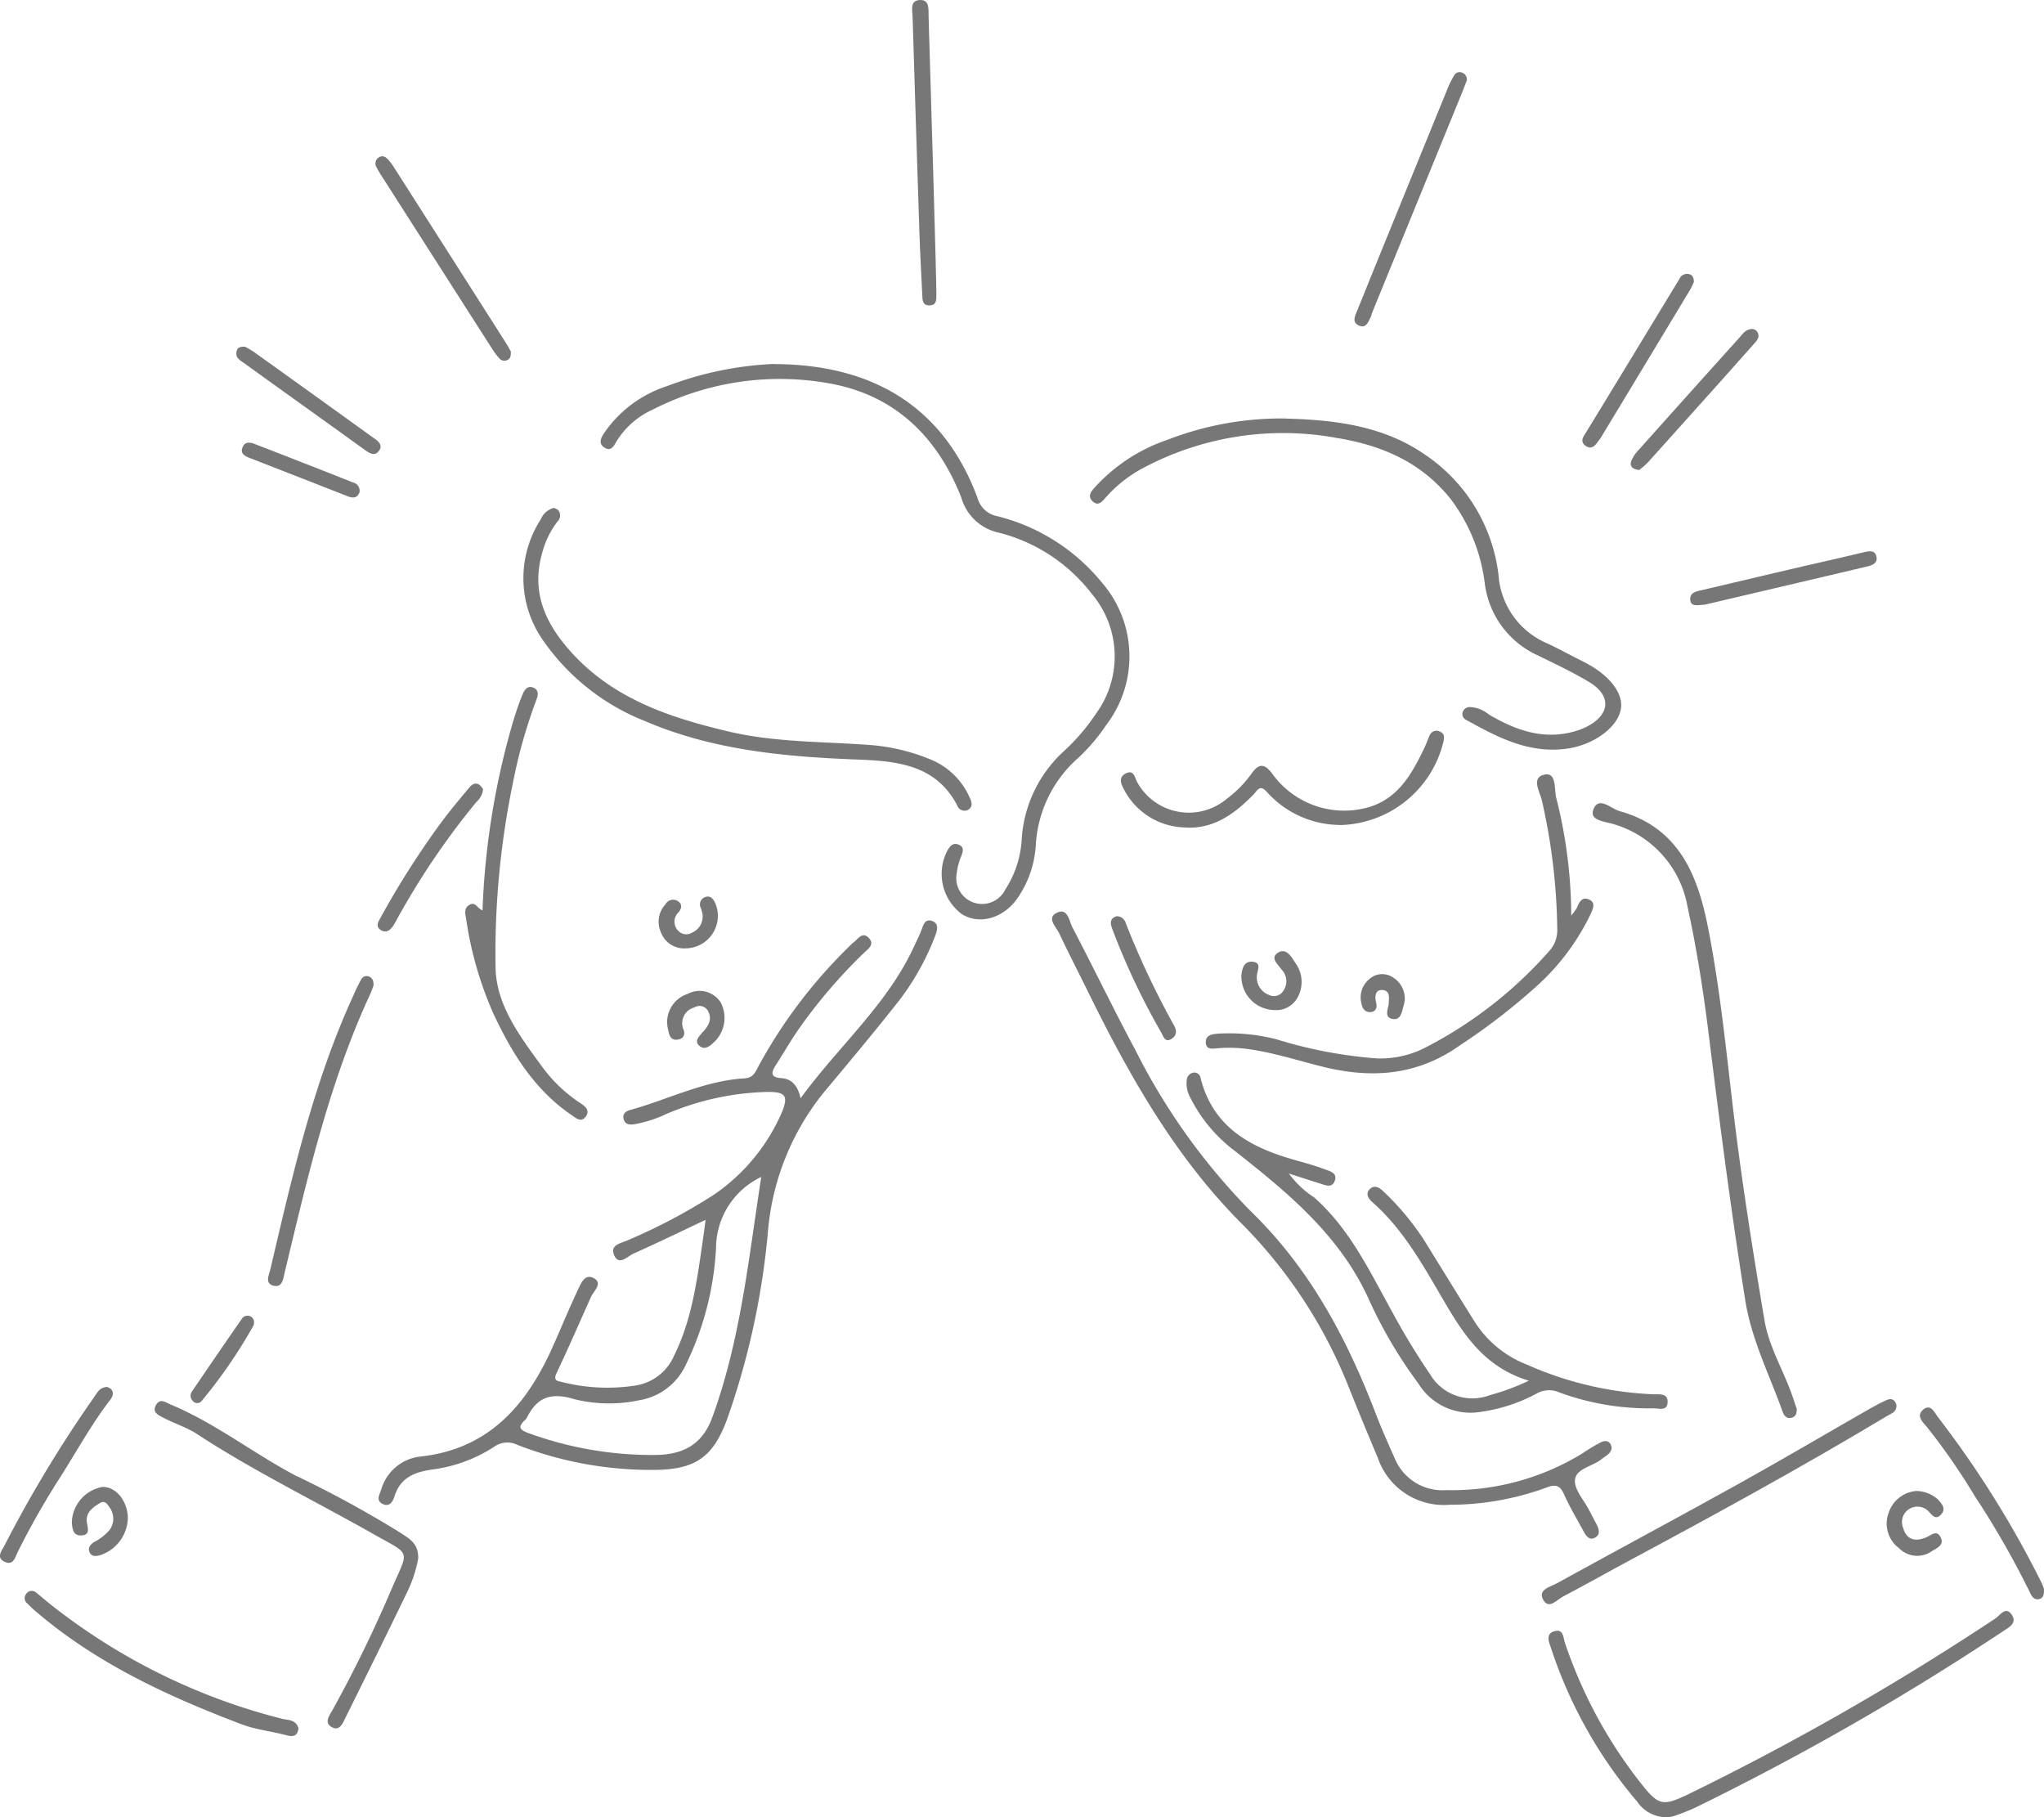 <svg id="グループ_35405" data-name="グループ 35405" xmlns="http://www.w3.org/2000/svg" xmlns:xlink="http://www.w3.org/1999/xlink" width="180" height="160" viewBox="0 0 180 160">
  <defs>
    <clipPath id="clip-path">
      <rect id="長方形_25215" data-name="長方形 25215" width="180" height="160" fill="#777"/>
    </clipPath>
  </defs>
  <g id="グループ_35404" data-name="グループ 35404" clip-path="url(#clip-path)">
    <path id="パス_15786" data-name="パス 15786" d="M139.053,25.884c-.006.439.061.991-.6,1.006s-.624-.523-.645-.973c-.087-1.808-.188-3.616-.249-5.425q-.315-9.5-.6-19c-.017-.569-.251-1.414.575-1.485.964-.084.814.849.832,1.445.218,7.088.7,23.378.686,24.434" transform="translate(-56.593 0)" fill="#777"/>
    <path id="パス_15787" data-name="パス 15787" d="M213.217,11.522c-.144.374-.282.751-.434,1.121q-3.95,9.663-7.9,19.327c-.057.139-.075.3-.144.428-.226.439-.417,1.04-1.079.7-.529-.268-.325-.751-.145-1.186.553-1.342,1.089-2.691,1.636-4.035q3.2-7.859,6.408-15.715A7.58,7.58,0,0,1,212.1,11.1a.556.556,0,0,1,.785-.2.634.634,0,0,1,.331.627" transform="translate(-84.04 -4.462)" fill="#777"/>
    <path id="パス_15788" data-name="パス 15788" d="M68.281,40.6c.018.379-.018.627-.282.756a.565.565,0,0,1-.693-.1,5.853,5.853,0,0,1-.639-.831Q61.8,32.82,56.938,25.208a7.451,7.451,0,0,1-.457-.774.635.635,0,0,1,.2-.92c.325-.2.588-.02.8.2a4.813,4.813,0,0,1,.535.724q4.86,7.611,9.713,15.228c.213.335.406.683.555.934" transform="translate(-23.3 -9.668)" fill="#777"/>
    <path id="パス_15789" data-name="パス 15789" d="M247.35,41.752a7.022,7.022,0,0,1-.337.7q-3.919,6.5-7.849,13a1.5,1.5,0,0,1-.086.124c-.331.433-.658,1.07-1.295.591-.537-.4-.1-.88.161-1.312q3.332-5.453,6.643-10.918.742-1.22,1.484-2.44a.741.741,0,0,1,.868-.423c.262.07.4.277.409.683" transform="translate(-98.179 -16.935)" fill="#777"/>
    <path id="パス_15790" data-name="パス 15790" d="M254.761,87.354c-.613.077-.989.062-1.041-.409-.065-.593.375-.735.845-.845,2.582-.6,5.161-1.219,7.743-1.822,2.241-.523,4.487-1.024,6.725-1.559.492-.118.966-.178,1.083.412.112.57-.378.744-.835.852q-7.079,1.668-14.159,3.329a1.474,1.474,0,0,1-.362.042" transform="translate(-104.869 -34.101)" fill="#777"/>
    <path id="パス_15791" data-name="パス 15791" d="M245.532,61.741c-.559-.056-.864-.313-.7-.792a3.165,3.165,0,0,1,.665-.989q4.418-4.947,8.858-9.874c.262-.291.486-.649.923-.735a.576.576,0,0,1,.66.236c.262.445-.049.762-.313,1.061q-1.848,2.087-3.709,4.163-2.815,3.145-5.639,6.282a7.516,7.516,0,0,1-.747.647" transform="translate(-101.18 -20.357)" fill="#777"/>
    <path id="パス_15792" data-name="パス 15792" d="M36.241,51.971a8.937,8.937,0,0,1,.778.46q5.183,3.71,10.354,7.44c.42.3,1.112.675.652,1.282-.427.562-.963.1-1.426-.234-3.445-2.485-6.907-4.949-10.35-7.437-.38-.274-.927-.514-.737-1.165.08-.277.313-.365.73-.345" transform="translate(-14.662 -21.444)" fill="#777"/>
    <path id="パス_15793" data-name="パス 15793" d="M46.673,70.7c-.159.5-.524.586-1.033.386q-4.325-1.694-8.652-3.38c-.437-.172-.874-.392-.6-.983.227-.487.671-.391,1.045-.246q4.336,1.674,8.656,3.387a.745.745,0,0,1,.581.836" transform="translate(-15.006 -27.385)" fill="#777"/>
    <path id="パス_15794" data-name="パス 15794" d="M85.631,164.339c-2.172,1.023-4.244,2.028-6.344,2.968-.523.234-1.254,1.06-1.676.22-.514-1.025.644-1.133,1.257-1.434a50.521,50.521,0,0,0,7.431-3.928,16.908,16.908,0,0,0,6-7.19c.645-1.53.414-1.907-1.209-1.9a24.084,24.084,0,0,0-8.9,1.935,11.464,11.464,0,0,1-2.851.916c-.436.053-.827.015-.938-.5-.1-.447.23-.663.571-.757,3.365-.927,6.534-2.581,10.09-2.789.784-.046.958-.573,1.239-1.1A44.229,44.229,0,0,1,98.4,140.145a1.739,1.739,0,0,1,.22-.207c.416-.29.787-1.018,1.368-.432s-.065.986-.442,1.355a46.077,46.077,0,0,0-5.775,6.763c-.684.991-1.281,2.041-1.935,3.054-.394.609-.58,1.111.436,1.18.983.067,1.476.685,1.72,1.776,3.332-4.57,7.573-8.192,9.936-13.246.233-.5.484-.993.683-1.505.185-.474.309-1.095.974-.857.641.229.428.882.259,1.308a22.621,22.621,0,0,1-3.138,5.649c-2.171,2.766-4.435,5.461-6.689,8.161a22.479,22.479,0,0,0-4.914,12.4A67.643,67.643,0,0,1,87.5,181.953c-1.213,3.248-2.743,4.339-6.216,4.4a32.511,32.511,0,0,1-12.214-2.194,1.991,1.991,0,0,0-2.068.165,13.106,13.106,0,0,1-5.454,2c-1.551.218-2.792.707-3.309,2.337-.158.5-.448,1-1.082.677-.551-.284-.269-.783-.109-1.2a4.055,4.055,0,0,1,3.436-2.956c5.938-.627,9.3-4.408,11.6-9.488.765-1.69,1.457-3.414,2.252-5.09.279-.587.624-1.592,1.46-1.122.808.453-.03,1.121-.273,1.666-1,2.244-1.988,4.5-3.034,6.718-.316.671.184.681.512.756a16.18,16.18,0,0,0,6.569.284,4.436,4.436,0,0,0,3.282-2.61c1.567-3.158,2.012-6.591,2.511-10.013.087-.592.162-1.186.266-1.947m4.9-3.775a6.96,6.96,0,0,0-3.982,6.225,26.574,26.574,0,0,1-2.639,10.272,5.5,5.5,0,0,1-4.136,3.167,12.8,12.8,0,0,1-5.692-.093c-2.044-.624-3.3-.2-4.2,1.651a.89.89,0,0,1-.2.224c-.611.587-.4.826.33,1.1a31.722,31.722,0,0,0,11.049,1.934c2.323.008,4.207-.718,5.147-3.282,2.51-6.848,3.208-14.033,4.324-21.2" transform="translate(-23.491 -56.933)" fill="#777"/>
    <path id="パス_15795" data-name="パス 15795" d="M105.36,54.576c9.215.011,15.153,4.143,17.991,11.8a2.21,2.21,0,0,0,1.718,1.589,17.248,17.248,0,0,1,9.157,5.762,9.945,9.945,0,0,1,.435,12.655,16.386,16.386,0,0,1-2.441,2.865,11.047,11.047,0,0,0-3.748,7.8,9.247,9.247,0,0,1-1.566,4.5c-1.243,1.829-3.388,2.445-4.958,1.448a4.425,4.425,0,0,1-1.286-5.526c.236-.415.5-.813,1.054-.565.51.229.331.624.187,1.026a5.311,5.311,0,0,0-.38,1.441,2.275,2.275,0,0,0,4.267,1.473,8.99,8.99,0,0,0,1.444-4.385,11.461,11.461,0,0,1,3.742-7.823,18.2,18.2,0,0,0,2.835-3.326,8.531,8.531,0,0,0-.4-10.5,14.955,14.955,0,0,0-8.159-5.383,4.385,4.385,0,0,1-3.339-3.111c-2.107-5.344-5.858-9.029-11.651-10.045a24.571,24.571,0,0,0-15.51,2.31,7.249,7.249,0,0,0-3.234,2.861c-.209.372-.48.868-1.051.47-.506-.353-.3-.788-.049-1.193a10.7,10.7,0,0,1,5.558-4.193,30.255,30.255,0,0,1,9.387-1.961" transform="translate(-37.263 -22.52)" fill="#777"/>
    <path id="パス_15796" data-name="パス 15796" d="M208.239,187.912c-3.928-1.2-5.742-4.072-7.5-7.066-1.8-3.071-3.523-6.228-6.253-8.634-.394-.347-.631-.742-.265-1.148s.83-.2,1.183.15a23.592,23.592,0,0,1,3.581,4.266c1.481,2.391,2.954,4.788,4.445,7.173a9.563,9.563,0,0,0,4.682,3.859,30.387,30.387,0,0,0,11.2,2.6c.5,0,1.15-.064,1.154.633.006.9-.78.587-1.259.6a22.9,22.9,0,0,1-8.255-1.392,2.236,2.236,0,0,0-2.053.109,14.712,14.712,0,0,1-4.97,1.606,5.388,5.388,0,0,1-5.413-2.509,40.276,40.276,0,0,1-4.355-7.393c-2.55-5.648-7.125-9.39-11.785-13.068a13.32,13.32,0,0,1-3.929-4.682,2.539,2.539,0,0,1-.324-1.6.7.7,0,0,1,.564-.624.555.555,0,0,1,.654.482c1.112,4.4,4.487,6.148,8.43,7.245.82.228,1.643.456,2.436.758.473.18,1.239.312.93,1.08-.251.624-.847.33-1.317.182-.841-.263-1.679-.536-2.709-.867a8.576,8.576,0,0,0,2.237,2.11c3.171,2.808,4.915,6.574,6.916,10.168a61.336,61.336,0,0,0,3.29,5.405,4.312,4.312,0,0,0,5.238,1.836,20.417,20.417,0,0,0,3.448-1.277" transform="translate(-73.611 -66.344)" fill="#777"/>
    <path id="パス_15797" data-name="パス 15797" d="M207.2,183.86c-.068.549-.535.705-.873.989-.787.659-2.265.826-2.36,1.84-.079.844.794,1.779,1.25,2.671.205.4.421.8.63,1.2.221.423.4.914-.092,1.2-.526.307-.815-.145-1.039-.56-.573-1.06-1.205-2.1-1.69-3.195-.359-.815-.732-.967-1.576-.639a24.721,24.721,0,0,1-8.532,1.513,6.134,6.134,0,0,1-6.316-4.142q-1.289-3.045-2.519-6.115a42.719,42.719,0,0,0-9.49-14.52c-5.886-5.9-9.932-13.108-13.58-20.537-.818-1.666-1.675-3.313-2.461-4.993-.266-.567-1.132-1.343-.246-1.8,1-.515,1.117.718,1.417,1.292,1.885,3.6,3.651,7.269,5.572,10.853a55.956,55.956,0,0,0,10.064,14.06c5.244,5.073,8.518,11.239,11.077,17.913.5,1.309,1.077,2.59,1.646,3.871a4.546,4.546,0,0,0,4.558,2.829,21.985,21.985,0,0,0,12.03-3.264,16.657,16.657,0,0,1,1.545-.934c.478-.236.883-.139.986.468" transform="translate(-65.271 -56.387)" fill="#777"/>
    <path id="パス_15798" data-name="パス 15798" d="M180.9,62.748c4.308.111,8.552.641,12.2,3.162a14.877,14.877,0,0,1,6.49,10.617A7.065,7.065,0,0,0,203.79,82.5c1.1.5,2.145,1.091,3.224,1.625,2.279,1.128,3.592,2.764,3.349,4.192-.277,1.624-2.388,3.145-4.686,3.482-3.37.494-6.159-.984-8.941-2.527a.563.563,0,0,1-.319-.626.652.652,0,0,1,.664-.5,2.792,2.792,0,0,1,1.651.65c2.36,1.389,4.811,2.281,7.59,1.479a5.767,5.767,0,0,0,1.111-.438c2-1.065,2.1-2.717.148-3.889-1.5-.9-3.1-1.651-4.682-2.421a8.062,8.062,0,0,1-4.528-6.34,15.494,15.494,0,0,0-2.949-7.3c-2.6-3.29-6.074-4.78-10.068-5.435a26.217,26.217,0,0,0-17.335,2.794,11.734,11.734,0,0,0-2.929,2.348c-.327.35-.689.939-1.224.456-.581-.524-.046-.993.312-1.4a15.3,15.3,0,0,1,6.266-4.04,27.772,27.772,0,0,1,10.45-1.872" transform="translate(-67.626 -25.89)" fill="#777"/>
    <path id="パス_15799" data-name="パス 15799" d="M257.038,173.677c.039.5-.12.754-.448.836-.43.107-.663-.18-.788-.532-1.156-3.249-2.736-6.329-3.291-9.813-1.233-7.737-2.238-15.5-3.2-23.277-.473-3.841-1.064-7.643-1.893-11.425a9.236,9.236,0,0,0-6.479-7.213c-.706-.246-2.191-.28-1.8-1.3.466-1.218,1.563-.058,2.321.153,5.083,1.416,6.811,5.426,7.743,10.095,1.153,5.771,1.683,11.625,2.4,17.451.713,5.783,1.636,11.53,2.6,17.271.393,2.332,1.663,4.4,2.44,6.621.148.425.288.852.384,1.136" transform="translate(-98.82 -49.682)" fill="#777"/>
    <path id="パス_15800" data-name="パス 15800" d="M242.642,259.649a3.123,3.123,0,0,1-2.4-1.38,40.126,40.126,0,0,1-7.6-13.577c-.155-.453-.479-1.184.31-1.411.824-.237.773.537.942,1.028a41.177,41.177,0,0,0,6.615,12.267c1.609,2.04,1.93,2.167,4.266,1.044A236.166,236.166,0,0,0,271.8,242.151c.423-.277.916-1.148,1.465-.285.445.7-.284,1.076-.771,1.4a237.745,237.745,0,0,1-27.145,15.552,18.384,18.384,0,0,1-1.955.764,3.135,3.135,0,0,1-.751.072" transform="translate(-96.078 -99.65)" fill="#777"/>
    <path id="パス_15801" data-name="パス 15801" d="M213.171,128.524a5.732,5.732,0,0,0,.5-.682c.205-.48.441-1.026,1.067-.747.658.293.323.876.135,1.313a20.43,20.43,0,0,1-4.886,6.451,55.773,55.773,0,0,1-6.557,5.044c-3.8,2.714-7.831,2.993-12.184,1.907-2.085-.52-4.137-1.182-6.276-1.507a12.5,12.5,0,0,0-2.848-.114c-.523.04-1.128.189-1.125-.548,0-.617.591-.7,1.123-.734a16.825,16.825,0,0,1,5.072.492,39.842,39.842,0,0,0,8.838,1.689,8.681,8.681,0,0,0,4.484-1.046,37.264,37.264,0,0,0,10.734-8.414,2.687,2.687,0,0,0,.7-1.893,53.611,53.611,0,0,0-1.352-11.345c-.168-.759-1-2.044.239-2.29,1.062-.211.837,1.285,1.013,2.008a42.493,42.493,0,0,1,1.33,10.417" transform="translate(-74.811 -47.899)" fill="#777"/>
    <path id="パス_15802" data-name="パス 15802" d="M81.244,76.131c.1.056.319.1.422.239a.745.745,0,0,1-.1.97,7.74,7.74,0,0,0-1.36,2.828c-.986,3.5.388,6.3,2.679,8.786,3.715,4.038,8.637,5.662,13.773,6.873,4.043.953,8.178.874,12.278,1.173a17.332,17.332,0,0,1,5.666,1.36,6.389,6.389,0,0,1,3.241,3.222c.181.372.35.809-.059,1.1a.67.67,0,0,1-1.008-.339c-1.884-3.639-5.4-3.92-8.8-4.051-6.4-.246-12.715-.822-18.684-3.381A19.692,19.692,0,0,1,80.4,87.938a9.524,9.524,0,0,1-.309-10.783,1.759,1.759,0,0,1,1.15-1.024" transform="translate(-32.477 -31.415)" fill="#777"/>
    <path id="パス_15803" data-name="パス 15803" d="M71.364,122.635a67.726,67.726,0,0,1,2.776-16.9c.229-.715.469-1.43.759-2.122.154-.366.425-.781.907-.588.538.215.472.646.281,1.135a45.667,45.667,0,0,0-2.068,7.369,73.776,73.776,0,0,0-1.505,16.179c.052,3.239,2.117,6,4.026,8.606A12.932,12.932,0,0,0,80,139.633c.443.283.865.676.418,1.218-.4.485-.835.079-1.19-.163-3.279-2.227-5.271-5.451-6.91-8.954a31.968,31.968,0,0,1-2.4-8.343c-.072-.429-.217-.929.286-1.227.55-.325.729.368,1.152.471" transform="translate(-28.871 -42.491)" fill="#777"/>
    <path id="パス_15804" data-name="パス 15804" d="M46.419,223.941a11.835,11.835,0,0,1-1.078,3.137c-1.745,3.613-3.526,7.21-5.309,10.805-.236.475-.5,1.212-1.165.883-.8-.394-.247-1.071.022-1.551A115.938,115.938,0,0,0,44.1,226.529c1.5-3.487,1.753-2.88-1.572-4.763-5.192-2.941-10.566-5.556-15.574-8.828-.914-.6-2-.928-2.972-1.441-.408-.215-1.028-.471-.645-1.125.37-.633.855-.218,1.308-.029,3.912,1.637,7.251,4.281,10.977,6.246a94.359,94.359,0,0,1,9.239,5.041c.725.493,1.629.9,1.559,2.311" transform="translate(-9.596 -86.668)" fill="#777"/>
    <path id="パス_15805" data-name="パス 15805" d="M262.667,210.268c.017.631-.478.739-.854.965-7.358,4.418-14.882,8.539-22.443,12.592-2.033,1.09-4.04,2.228-6.081,3.3-.544.286-1.261,1.192-1.752.237-.445-.865.643-1.1,1.2-1.4,5.316-2.93,10.668-5.791,15.974-8.739,3.9-2.168,7.749-4.437,11.625-6.655.478-.273.967-.529,1.47-.754.482-.216.749.031.867.455" transform="translate(-95.659 -86.544)" fill="#777"/>
    <path id="パス_15806" data-name="パス 15806" d="M187.525,117.836a8.7,8.7,0,0,1-6.371-2.861c-.665-.764-.861-.188-1.216.176-1.7,1.745-3.6,3.12-6.179,2.9a6.212,6.212,0,0,1-5.223-3.321c-.275-.506-.522-1.092.152-1.431.692-.348.773.3.991.749a5.189,5.189,0,0,0,7.882,1.5,10.207,10.207,0,0,0,2.215-2.253c.672-.96,1.2-.81,1.833.062a7.8,7.8,0,0,0,8.52,2.9c2.605-.8,3.782-2.981,4.862-5.226.172-.359.29-.746.465-1.1a.64.64,0,0,1,.889-.315c.417.164.4.5.318.88a9.593,9.593,0,0,1-9.138,7.35" transform="translate(-69.547 -45.2)" fill="#777"/>
    <path id="パス_15807" data-name="パス 15807" d="M49.524,147.139c-.057.151-.144.438-.269.707-3.629,7.822-5.54,16.175-7.54,24.5-.143.591-.2,1.4-.962,1.236-.849-.183-.429-.952-.3-1.512,1.921-8.187,3.775-16.393,7.314-24.087a14.028,14.028,0,0,1,.658-1.348.536.536,0,0,1,.761-.255c.244.133.353.342.336.76" transform="translate(-16.63 -60.37)" fill="#777"/>
    <path id="パス_15808" data-name="パス 15808" d="M27.813,250.612c-.1.658-.452.749-1.068.583-1.3-.352-2.682-.487-3.934-.962-6.494-2.461-12.766-5.353-18.112-9.923a9.71,9.71,0,0,1-.768-.722.582.582,0,0,1-.117-.811.59.59,0,0,1,.919-.123c.553.435,1.077.907,1.639,1.329a54.208,54.208,0,0,0,19.981,9.76c.536.129,1.265.066,1.46.868" transform="translate(-1.527 -98.41)" fill="#777"/>
    <path id="パス_15809" data-name="パス 15809" d="M299.11,226.912c.05.535-.06.9-.463.961-.48.068-.651-.353-.828-.727a77.239,77.239,0,0,0-4.778-8.329,57.17,57.17,0,0,0-4.188-6.059c-.37-.445-1.009-.995-.414-1.541.7-.639,1.038.225,1.365.647a88.779,88.779,0,0,1,9.074,14.5c.11.219.191.453.232.55" transform="translate(-119.122 -87.063)" fill="#777"/>
    <path id="パス_15810" data-name="パス 15810" d="M9.447,207.909c.077.048.3.112.39.257.272.436-.06.779-.288,1.082-1.662,2.21-2.973,4.643-4.467,6.958A69.345,69.345,0,0,0,1.6,222.362c-.256.5-.4,1.336-1.224.927-.744-.371-.2-.984.022-1.427a111.21,111.21,0,0,1,7.934-13.118c.253-.364.448-.806,1.111-.835" transform="translate(0 -85.791)" fill="#777"/>
    <path id="パス_15811" data-name="パス 15811" d="M65.973,117.957a1.75,1.75,0,0,1-.588,1.128,66.927,66.927,0,0,0-7.009,10.353c-.1.175-.187.358-.3.523-.278.408-.634.717-1.128.386-.463-.31-.209-.708-.011-1.063a76.412,76.412,0,0,1,5.342-8.39c.783-1.047,1.622-2.053,2.46-3.057.221-.264.53-.52.916-.259a1.578,1.578,0,0,1,.316.379" transform="translate(-23.431 -48.473)" fill="#777"/>
    <path id="パス_15812" data-name="パス 15812" d="M285.829,223.505a2.94,2.94,0,0,1,1.9.761c.324.369.729.791.263,1.307s-.764.089-1.082-.252a1.364,1.364,0,0,0-1.786-.19,1.35,1.35,0,0,0-.472,1.626c.3,1.07,1.079,1.226,2.015.838.438-.182.919-.7,1.274-.034.373.7-.312.968-.757,1.241a2.25,2.25,0,0,1-2.912-.271,2.7,2.7,0,0,1-.9-3.1,2.8,2.8,0,0,1,2.456-1.927" transform="translate(-117.054 -92.227)" fill="#777"/>
    <path id="パス_15813" data-name="パス 15813" d="M167.271,137.341a.842.842,0,0,1,.8.638,74.717,74.717,0,0,0,4.217,8.938c.261.445.3.883-.153,1.195-.631.439-.757-.213-.959-.544a62.442,62.442,0,0,1-4.285-9.059c-.2-.494-.266-.986.381-1.168" transform="translate(-68.924 -56.672)" fill="#777"/>
    <path id="パス_15814" data-name="パス 15814" d="M15.713,225.646a3.537,3.537,0,0,1-2.441,3.266c-.338.08-.725.17-.923-.241-.191-.395.053-.677.352-.892a4.556,4.556,0,0,0,1.411-1.1,1.68,1.68,0,0,0-.006-1.971c-.19-.287-.416-.648-.831-.4-.654.393-1.316.861-1.163,1.749.093.544.268,1.073-.482,1.115s-.808-.6-.848-1.165a3.266,3.266,0,0,1,2.706-3.107c1.179-.025,2.207,1.241,2.225,2.741" transform="translate(-4.455 -91.979)" fill="#777"/>
    <path id="パス_15815" data-name="パス 15815" d="M189.227,147.77a2.956,2.956,0,0,1-2.888-3.138c.075-.568.256-1.174.957-1.117.8.065.489.651.412,1.142a1.649,1.649,0,0,0,1.061,1.785.968.968,0,0,0,1.221-.313,1.485,1.485,0,0,0-.12-1.929c-.329-.469-1.046-1.02-.3-1.486.7-.437,1.173.357,1.5.891a2.8,2.8,0,0,1,.251,2.979,2.13,2.13,0,0,1-2.1,1.186" transform="translate(-77.013 -58.837)" fill="#777"/>
    <path id="パス_15816" data-name="パス 15816" d="M101.563,151.871c.215.469.109.935-.558.989-.559.045-.678-.437-.766-.915a2.6,2.6,0,0,1,1.718-3.113,2.208,2.208,0,0,1,2.92.751,2.937,2.937,0,0,1-.652,3.552c-.354.321-.752.629-1.184.3-.509-.392-.143-.79.157-1.139.033-.038.066-.075.1-.112.509-.542.866-1.142.443-1.88a.852.852,0,0,0-1.19-.284,1.434,1.434,0,0,0-.987,1.855" transform="translate(-41.408 -61.315)" fill="#777"/>
    <path id="パス_15817" data-name="パス 15817" d="M101.23,138.962a2.184,2.184,0,0,1-2.2-1.495,2.24,2.24,0,0,1,.425-2.378.777.777,0,0,1,1.048-.32c.442.253.426.634.118,1.007a1.134,1.134,0,0,0-.048,1.622.972.972,0,0,0,1.244.173,1.539,1.539,0,0,0,.912-1.585,2.632,2.632,0,0,0-.154-.577.691.691,0,0,1,.42-.977c.489-.153.723.255.885.627a2.858,2.858,0,0,1-2.655,3.9" transform="translate(-40.86 -55.459)" fill="#777"/>
    <path id="パス_15818" data-name="パス 15818" d="M34.186,197.913a.446.446,0,0,1-.022.149,44.51,44.51,0,0,1-4.589,6.682.5.5,0,0,1-.794-.041.63.63,0,0,1-.031-.833q2.156-3.178,4.345-6.332a.608.608,0,0,1,.789-.254.579.579,0,0,1,.3.63" transform="translate(-11.824 -81.382)" fill="#777"/>
    <path id="パス_15819" data-name="パス 15819" d="M206.723,148.732c0-.506.215-1.246-.542-1.305-.642-.05-.695.56-.561,1.108.115.472-.049.836-.556.835-.458,0-.681-.37-.749-.8a2.083,2.083,0,0,1,.753-2.144,1.679,1.679,0,0,1,1.961-.152,2.211,2.211,0,0,1,1.117,2,3.338,3.338,0,0,1-.165.728c-.107.513-.284,1.085-.9.976-.718-.128-.472-.739-.358-1.245" transform="translate(-84.434 -60.257)" fill="#777"/>
  </g>
</svg>
